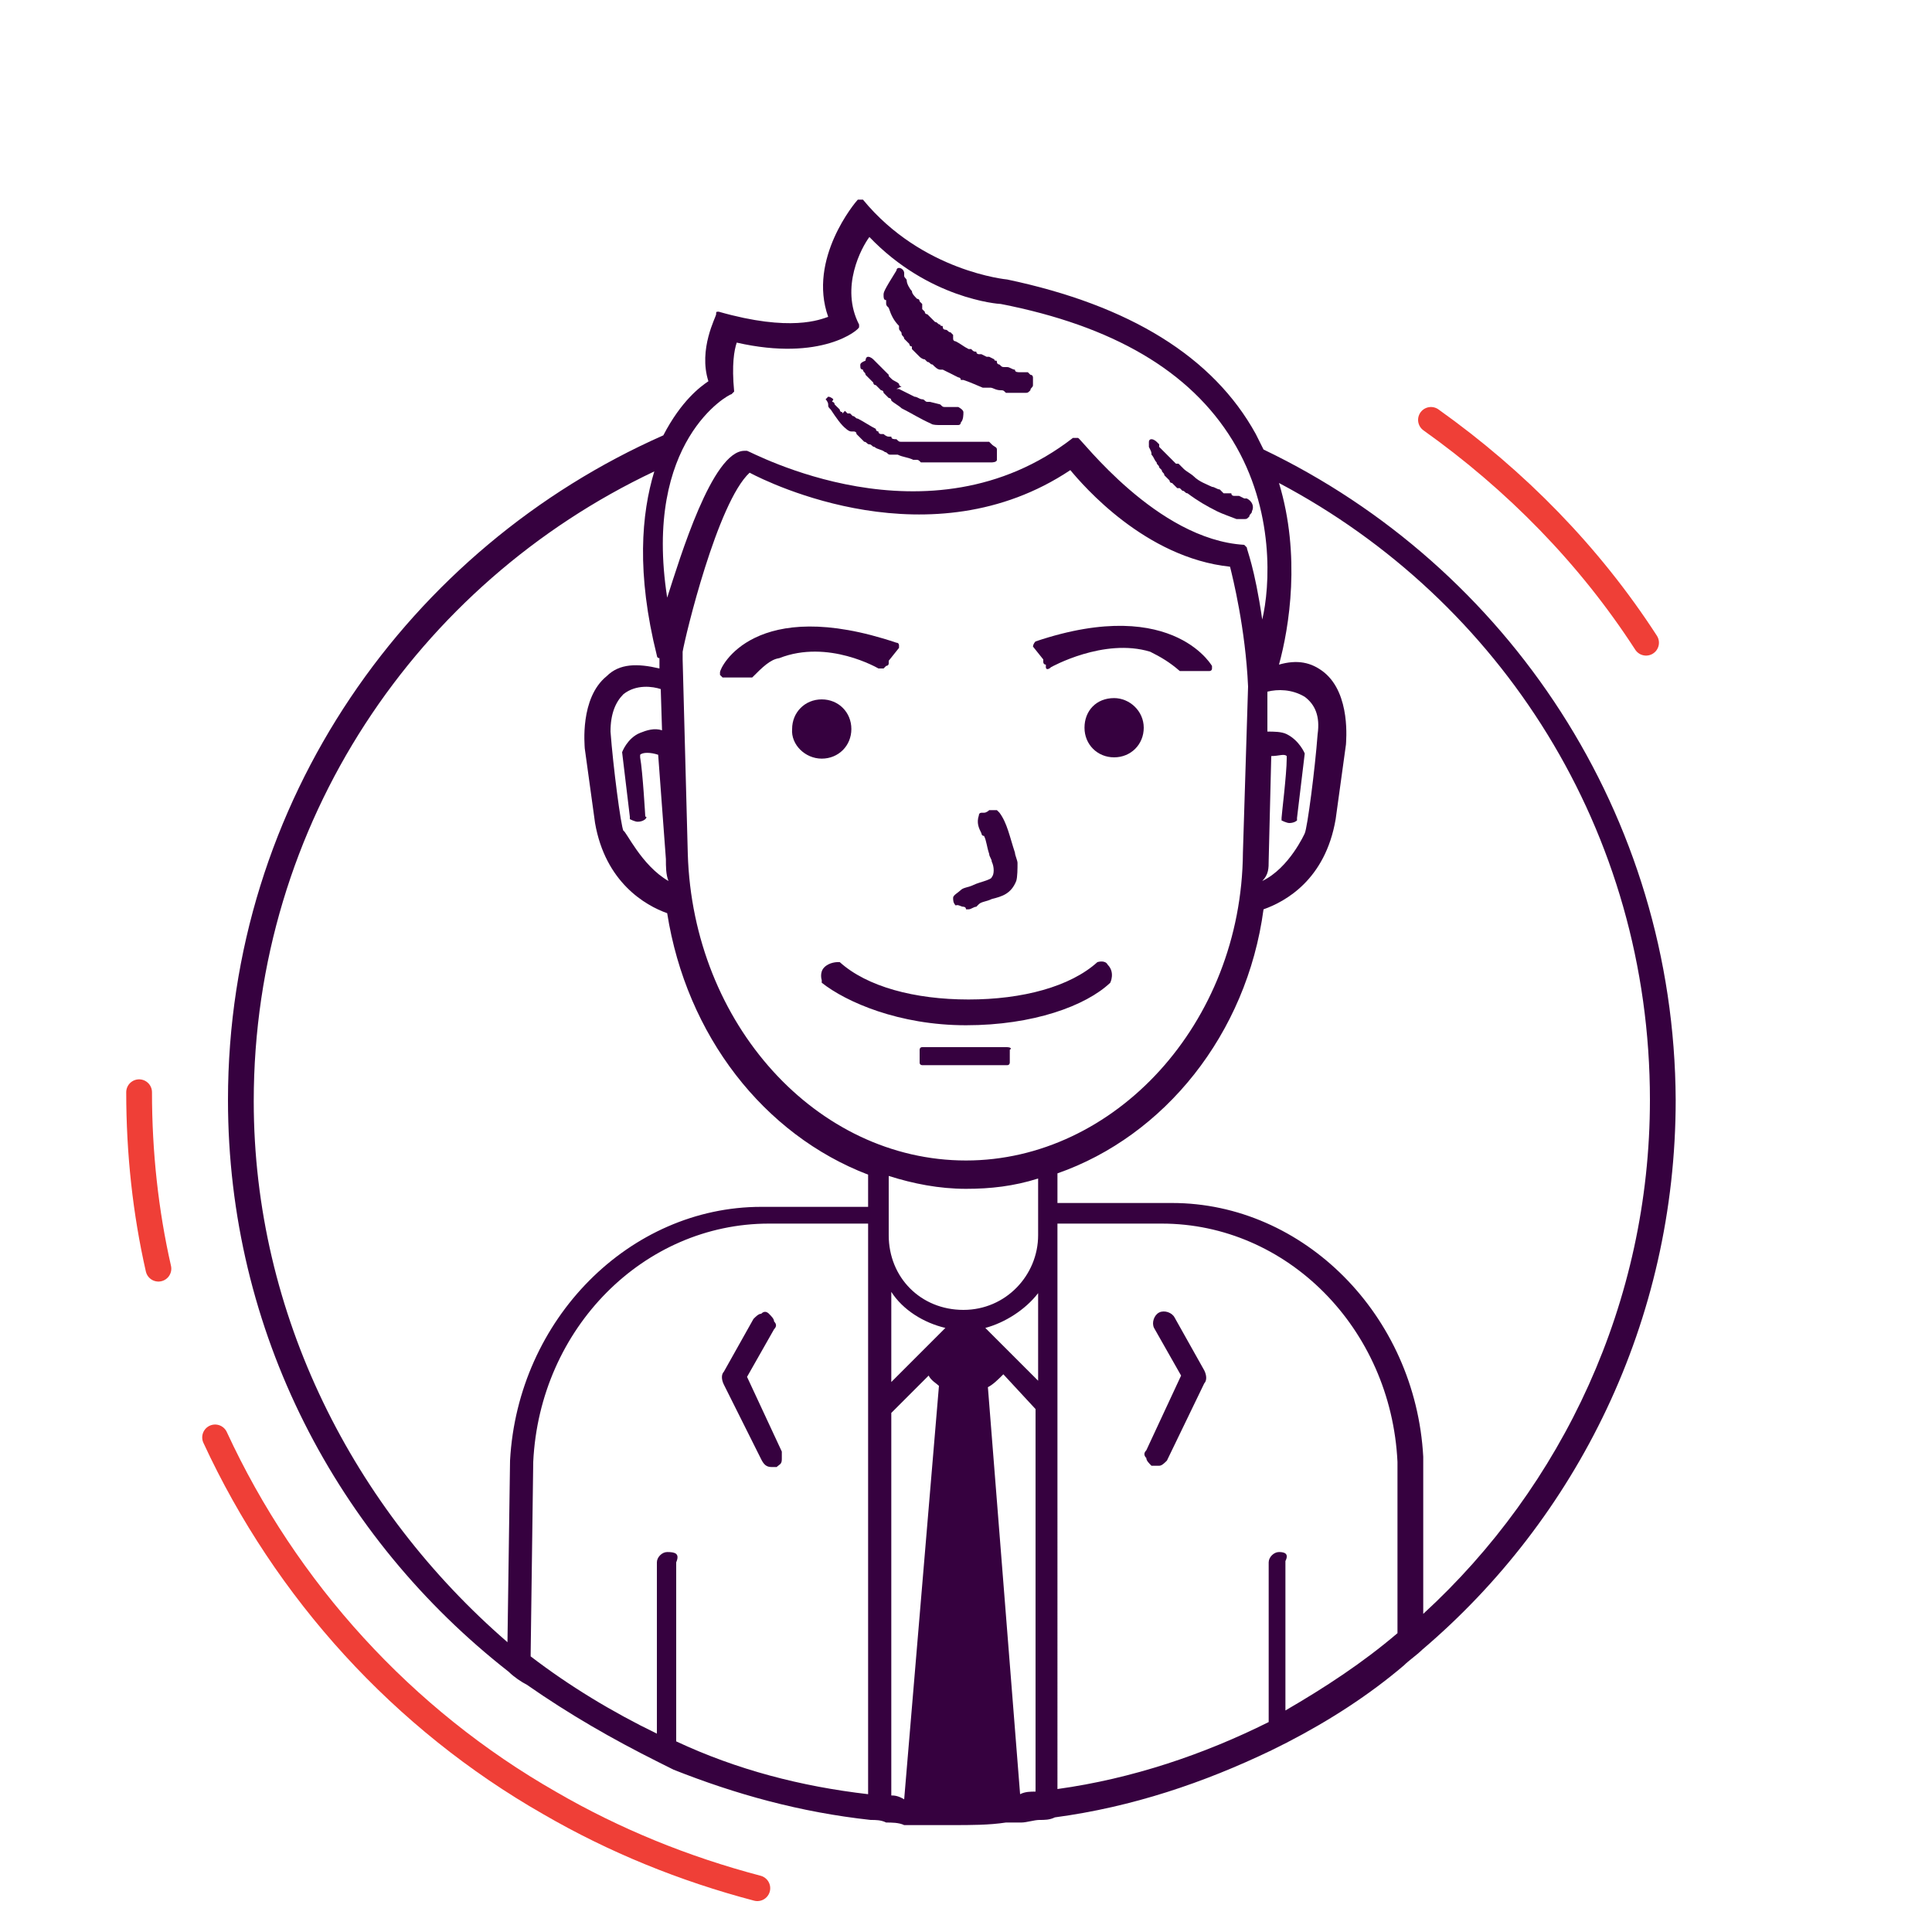 <svg xmlns="http://www.w3.org/2000/svg" xmlns:xlink="http://www.w3.org/1999/xlink" id="Layer_1" x="0px" y="0px" viewBox="0 0 150 150" style="enable-background:new 0 0 150 150;" xml:space="preserve"> <style type="text/css"> .st0{fill:#36013F;} .st1{fill:none;stroke:#EF3F37;stroke-width:2;stroke-linecap:round;stroke-linejoin:round;} </style> <path class="st0" d="M91.2,102.3c-0.2-0.4-0.8-0.6-1.2-0.4s-0.6,0.8-0.4,1.2l2.1,3.7l-2.7,5.8c-0.2,0.2-0.2,0.4,0,0.6 c0,0.2,0.2,0.4,0.4,0.6c0.2,0,0.2,0,0.4,0H90c0.2,0,0.4-0.2,0.6-0.4l2.9-6c0.2-0.2,0.2-0.6,0-1L91.2,102.3z"></path> <path class="st0" d="M59.1,113.3c0.2,0.4,0.4,0.6,0.8,0.6c0.2,0,0.2,0,0.4,0c0.2-0.2,0.4-0.2,0.4-0.6s0-0.4,0-0.6l-2.7-5.8l2.1-3.7 c0.2-0.2,0.2-0.4,0-0.6c0-0.2-0.2-0.4-0.4-0.6s-0.4-0.2-0.6,0c-0.2,0-0.4,0.2-0.6,0.4l-2.3,4.1c-0.2,0.2-0.2,0.6,0,1L59.1,113.3z"></path> <path class="st0" d="M85.2,74.7c-2.1,1.9-5.8,2.9-10,2.9s-7.9-1-10-2.9c0,0,0,0-0.2,0c0,0-0.6,0-1,0.4s-0.2,1-0.2,1s0,0,0,0.2 c1.9,1.5,6,3.3,11.2,3.3s9.3-1.5,11.2-3.3c0,0,0.4-0.8-0.2-1.4C85.8,74.5,85.2,74.7,85.2,74.7z"></path> <path class="st0" d="M78.2,81.3h-6.6c-0.2,0-0.2,0.2-0.2,0.2v1c0,0.2,0.2,0.2,0.2,0.2h6.6c0.2,0,0.2-0.2,0.2-0.2v-1 C78.6,81.4,78.4,81.3,78.2,81.3z"></path> <path class="st0" d="M80.4,49.8C80.4,49.8,80.4,50,80.4,49.8c-0.2,0.2-0.2,0.4-0.2,0.4l0.8,1v0.2c0,0,0,0.2,0.2,0.2v0.2 c0,0.2,0.2,0.2,0.4,0c0,0,4.1-2.3,7.7-1.2c0.8,0.4,1.5,0.8,2.3,1.5h0.2h2.1c0,0,0.2,0,0.2-0.2v-0.2C94.3,52.1,91.4,46.1,80.4,49.8z"></path> <path class="st0" d="M68.2,51.9c0.2,0,0.2,0,0.4,0l0.2-0.2c0,0,0.2,0,0.2-0.2v-0.2l0.8-1v-0.2c0,0,0-0.2-0.2-0.2 c-11-3.7-13.7,1.9-13.7,2.3v0.2l0.2,0.2h2.1h0.2c0.8-0.8,1.4-1.4,2.1-1.5C64.3,49.6,68.2,51.9,68.2,51.9z"></path> <path class="st0" d="M98.1,34.9c-0.2-0.4-0.4-0.8-0.6-1.2c-3.3-6-9.8-10-19.3-12c0,0-6.6-0.6-11.2-6.2h-0.2h-0.2 c-0.2,0.2-3.9,4.6-2.3,9.1c-0.6,0.2-2.9,1.2-8.5-0.4c-0.2,0-0.2,0-0.2,0.2s-1.4,2.7-0.6,5.2c-0.6,0.4-2.1,1.5-3.5,4.2 c-19.7,8.7-33.8,28.4-33.8,51.6c0,18,8.5,34,21.8,44.4c0.4,0.4,1,0.8,1.4,1c3.3,2.3,6.6,4.2,10.2,6c0.4,0.2,0.8,0.4,1.2,0.6 c4.8,1.9,9.8,3.3,15.3,3.9c0.4,0,0.8,0,1.2,0.2c0.4,0,1,0,1.4,0.2c0.2,0,0.4,0,0.6,0s0.4,0,0.6,0c0.8,0,1.7,0,2.5,0 c1.5,0,2.9,0,4.2-0.2c0.2,0,0.4,0,0.6,0s0.4,0,0.6,0c0.4,0,1-0.2,1.4-0.2s0.8,0,1.2-0.2c6-0.8,11.6-2.7,16.8-5.2 c0.4-0.2,0.8-0.4,1.2-0.6c3.3-1.7,6.4-3.7,9.1-6c0.4-0.4,1-0.8,1.4-1.2c12-10.2,19.7-25.5,19.7-42.7C130,63.3,117.1,44,98.1,34.9z M99.3,120.5c-0.4,0-0.8,0.4-0.8,0.8v12.4c-5,2.5-10.6,4.4-16.4,5.2V95h8.1c9.7,0,17.8,8.1,18.3,18.5v13.1c0,0,0,0,0,0.2 c-2.7,2.3-5.6,4.2-8.7,6v-11.6C100.1,120.6,99.7,120.5,99.3,120.5z M51.8,120.5c-0.4,0-0.8,0.4-0.8,0.8v13.3c-3.5-1.7-6.8-3.7-9.8-6 c0,0,0,0,0-0.2l0.2-14.9C41.9,103.1,50,95,59.7,95h7.7v1v43.3c-5.2-0.6-10.2-1.9-14.9-4.1v-13.9C52.8,120.6,52.4,120.5,51.8,120.5z M57.2,26.6c6.6,1.5,9.5-1,9.5-1.2v-0.2c-1.5-2.9,0.2-6,0.8-6.8c4.6,4.8,10,5.2,10.2,5.2c8.7,1.7,14.7,5.2,18,10.6 s2.9,11.4,2.3,13.9c-0.6-4.1-1.2-5.4-1.2-5.6l-0.2-0.2c-6.8-0.4-12.7-8.3-12.9-8.3c0,0,0,0-0.2,0h-0.2c-11.2,8.7-25.1,1-25.3,1h-0.2 c-2.5,0-5,8.3-6,11.4c-1.9-12.2,4.8-15.8,5-15.8l0.2-0.2C56.8,28.3,57,27.2,57.2,26.6z M75,90.1c-11.6,0-21.2-10.6-21.6-23.8 l-0.4-15.1c0-0.2,0-0.4,0-0.6c0.2-1.2,2.7-11.6,5.2-13.9c1.5,0.8,14.1,7,24.9-0.2c1,1.2,5.8,6.8,12.4,7.5c0.2,0.8,1.2,4.8,1.4,9.3 l-0.4,12.9C96.4,79.5,86.5,90.1,75,90.1z M80.6,100.4v6.8l-4.1-4.1C78,102.7,79.6,101.7,80.6,100.4z M73.4,103.1l-4.2,4.2v-7 C70.1,101.7,71.7,102.7,73.4,103.1z M80.6,93.6v2.3c0,3.1-2.5,5.8-5.8,5.8S69,99.2,69,95.9v-2.5v-2.1c1.9,0.6,3.9,1,6,1 c1.9,0,3.7-0.2,5.6-0.8V93.6z M98.5,66.8l0.2-8.1c0.6,0,1-0.2,1.2,0c0,0,0,0,0,0.2c0,1.2-0.4,4.4-0.4,4.6v0.2c0,0,0.4,0.2,0.6,0.2 c0.4,0,0.6-0.2,0.6-0.2v-0.2l0.6-5c0,0-0.4-1-1.4-1.5c-0.4-0.2-1-0.2-1.5-0.2v-3.1c0.8-0.2,1.9-0.2,2.9,0.4c0.8,0.6,1.2,1.5,1,2.9 c-0.2,2.7-0.8,7.3-1,7.7c0,0-1.2,2.7-3.3,3.7C98.5,67.9,98.5,67.4,98.5,66.8z M51.4,56.7c-0.6-0.2-1.2,0-1.7,0.2 c-1,0.4-1.4,1.5-1.4,1.5l0.6,5v0.2c0,0,0.4,0.2,0.6,0.2c0.4,0,0.6-0.2,0.6-0.2s0.2-0.2,0-0.2c0,0-0.2-3.5-0.4-4.6c0-0.2,0-0.2,0-0.2 c0.2-0.2,0.8-0.2,1.4,0l0.6,8.1c0,0.6,0,1.2,0.2,1.7c-2.1-1.2-3.3-3.9-3.5-3.9c-0.2-0.4-0.8-5-1-7.7c0-1.4,0.4-2.3,1-2.9 c1-0.8,2.3-0.6,2.9-0.4L51.4,56.7z M69.2,139.4v-29.7l2.9-2.9c0.2,0.4,0.6,0.6,0.8,0.8l-2.7,32.1C69.7,139.4,69.4,139.4,69.2,139.4z M76.7,107.7c0.4-0.2,0.8-0.6,1.2-1l2.5,2.7v29.7c-0.4,0-0.8,0-1.2,0.2L76.7,107.7z M19.7,85.5c0-21.6,12.7-40.2,31.1-48.9 c-1,3.3-1.4,7.9,0.2,14.3c0,0,0,0.2,0.2,0.2v0.8c-1.7-0.4-3.1-0.4-4.1,0.6c-2.1,1.7-1.7,5.4-1.7,5.6l0.8,5.8c0.8,4.6,3.9,6.4,5.6,7 c1.5,9.5,7.5,17.2,15.6,20.3v2.5h-8.3c-10.2,0-18.9,8.7-19.5,19.7l-0.2,14.1C27.5,117.2,19.7,102.1,19.7,85.5z M110.5,125.3v-12.2 c-0.6-11-9.3-19.7-19.5-19.7h-8.9v-2.3c8.3-2.9,14.7-10.8,16-20.5c1.7-0.6,4.8-2.3,5.6-7l0.8-5.8c0-0.2,0.4-3.9-1.7-5.6 c-1-0.8-2.1-1-3.5-0.6c0.8-2.9,1.7-8.5,0-14.1c17.2,9.1,28.8,27,28.8,47.9C128.1,101.1,121.3,115.4,110.5,125.3z"></path> <path class="st0" d="M68.6,22.9C68.8,22.9,68.8,22.9,68.6,22.9c0,0.2,0,0.4,0.2,0.4v0.2c0,0.2,0,0.2,0.2,0.4c0.2,0.6,0.4,1,0.8,1.4 v0.2c0,0.2,0.2,0.2,0.2,0.4s0.2,0.2,0.2,0.4l0.2,0.2l0.2,0.2c0,0,0,0.2,0.2,0.2c0,0,0,0,0,0.2c0,0,0,0,0.2,0.2l0.2,0.2l0.2,0.2 c0,0,0.2,0.2,0.4,0.2l0.2,0.2c0.2,0,0.2,0.2,0.4,0.2c0.2,0.2,0.4,0.4,0.6,0.4c0,0,0,0,0.2,0c0.4,0.2,0.8,0.4,1.2,0.6 c0,0,0.2,0,0.2,0.2h0.2c0.6,0.2,1,0.4,1.5,0.6h0.2c0,0,0,0,0.2,0c0,0,0,0,0.2,0s0.4,0.2,0.8,0.2c0.2,0,0.2,0,0.4,0.2H78h0.2 c0,0,0,0,0.2,0c0,0,0.2,0,0.4,0H79h0.2h0.2h0.2c0.2,0,0.2,0,0.4-0.2c0-0.2,0.2-0.2,0.2-0.4c0,0,0-0.2,0-0.4v-0.2c0,0,0-0.2-0.2-0.2 c0,0,0,0-0.2-0.2h-0.2h-0.2h-0.2c-0.2,0-0.4,0-0.4-0.2c-0.2,0-0.4-0.2-0.6-0.2H78c-0.2,0-0.2,0-0.4-0.2c0,0-0.2,0-0.2-0.2 s-0.2,0-0.2-0.2l-0.4-0.2h-0.2l-0.4-0.2c0,0,0,0-0.2,0c0,0-0.2,0-0.2-0.2c-0.2,0-0.2,0-0.4-0.2h-0.2c-0.4-0.2-0.6-0.4-1-0.6 c0,0-0.2,0-0.2-0.2S74,26.2,74,26l-0.2-0.2c-0.2,0-0.2-0.2-0.4-0.2c0,0-0.2,0-0.2-0.2c0-0.2-0.2,0-0.2-0.2c-0.2,0-0.2-0.2-0.4-0.2 l-0.2-0.2c0,0,0,0-0.2-0.2l-0.2-0.2c0,0-0.2,0-0.2-0.2l-0.2-0.2c0,0,0,0,0-0.2c0,0,0,0,0-0.2l-0.2-0.2c0,0,0-0.2-0.2-0.2 c-0.2-0.2-0.4-0.4-0.4-0.6c-0.2-0.2-0.4-0.6-0.4-0.8s-0.2-0.2-0.2-0.4v-0.2c0-0.2-0.2-0.4-0.4-0.4s-0.2,0.2-0.2,0.2 C68.6,22.6,68.6,22.7,68.6,22.9z"></path> <path class="st0" d="M89.4,35.3c0.2,0.2,0.2,0.4,0.4,0.6c0,0.2,0.2,0.2,0.2,0.4l0.2,0.2c0,0.2,0.2,0.2,0.2,0.4l0.2,0.2 c0,0,0,0,0.2,0.2c0,0,0,0.2,0.2,0.2c0,0,0,0,0.2,0.2l0.2-0.2l-0.2,0.2l0.2,0.2c0,0,0,0,0.2,0l0.2,0.2c0.2,0,0.2,0.2,0.4,0.2 c0.8,0.6,1.5,1,2.3,1.4c0.4,0.2,1,0.4,1.5,0.6h0.2h0.2h0.2c0.2,0,0.2,0,0.4-0.2c0-0.2,0.2-0.2,0.2-0.4c0.2-0.4,0-0.8-0.4-1h-0.2 l-0.4-0.2H96h-0.2c0,0-0.2,0-0.2-0.2c0,0,0,0-0.2,0h-0.2c0,0,0,0-0.2,0L94.7,38c-0.2,0-0.4-0.2-0.6-0.2c-0.4-0.2-1-0.4-1.4-0.8 c-0.2-0.2-0.6-0.4-0.8-0.6l-0.2-0.2l-0.2-0.2c0,0,0,0-0.2,0c0,0,0,0-0.2-0.2L91,35.7l-0.2-0.2c0,0,0,0-0.2-0.2c0,0,0,0-0.2-0.2 l-0.2-0.2L90,34.7v-0.2c0,0,0,0-0.2-0.2c0,0-0.2-0.2-0.4-0.2s-0.2,0.2-0.2,0.2c0,0.2,0,0.4,0,0.4C89.4,35.1,89.4,35.1,89.4,35.3z"></path> <path class="st0" d="M64.3,31.4c0,0.2,0,0.2,0.2,0.4c0.4,0.6,0.8,1.2,1.2,1.5c0,0,0.2,0.2,0.4,0.2c0,0,0,0,0.2,0c0,0,0.2,0,0.2,0.2 l0.2,0.2l0.2,0.2l0.2,0.2c0.2,0,0.2,0.2,0.4,0.2s0.2,0.2,0.4,0.2c0.2,0.2,0.6,0.2,0.8,0.4c0.2,0,0.2,0.2,0.4,0.2h0.2h0.2 c0,0,0,0,0.2,0c0.4,0.2,0.8,0.2,1.2,0.4h0.2c0.2,0,0.2,0,0.4,0.2c0.2,0,0.2,0,0.4,0c0,0,0,0,0.2,0h0.2h0.2h0.2c0,0,0,0,0.2,0 s0.2,0,0.4,0h0.2h0.2h0.2h0.2c0,0,0,0,0.2,0c0,0,0,0,0.2,0h0.2h0.2c0,0,0,0,0.2,0H75h0.2h0.2h0.2h0.2h0.2h0.2c0,0,0,0,0.2,0 s0.4,0,0.4,0h0.2c0,0,0.4,0,0.4-0.2v-0.2c0-0.2,0-0.2,0-0.4c0,0,0,0,0-0.2s-0.2-0.2-0.4-0.4c0,0,0,0-0.2-0.2c-0.2,0-0.2,0-0.4,0h-1 h-0.2H75h-0.2c0,0,0,0-0.2,0c0,0,0,0-0.2,0s-0.2,0-0.4,0h-0.2c0,0,0,0-0.2,0c0,0,0,0-0.2,0h-0.2c0,0,0,0-0.2,0h-0.2h-0.2 c0,0,0,0-0.2,0h-0.2h-0.2h-0.2h-0.2h-0.2c0,0,0,0-0.2,0h-0.2c-0.2,0-0.2,0-0.2,0h-0.2c0,0,0,0-0.2,0h-0.2c0,0,0,0-0.2,0 s-0.2,0-0.4-0.2c-0.2,0-0.4,0-0.4-0.2h-0.2c-0.2,0-0.4-0.2-0.4-0.2s0,0-0.2,0c0,0-0.2,0-0.2-0.2c0,0-0.2,0-0.2-0.2 c-0.4-0.2-1-0.6-1.4-0.8c-0.2,0-0.2-0.2-0.4-0.2l-0.2-0.2c0,0,0,0-0.2,0c0,0,0,0-0.2-0.2l-0.2,0.2V32c0,0-0.2,0-0.2-0.2l-0.2-0.2 c0,0,0,0-0.2-0.2c0,0,0-0.2-0.2-0.2L64.7,31c0,0-0.2-0.2-0.4-0.2L64.1,31C64.1,31,64.3,31.2,64.3,31.4z"></path> <path class="st0" d="M66.8,28.5l0.2-0.2L66.8,28.5c0,0.2,0.2,0.2,0.2,0.2c0,0.2,0.2,0.2,0.2,0.4l0.2,0.2c0,0,0,0,0.2,0.2l0.2,0.2 c0,0,0,0.2,0.2,0.2c0,0,0,0,0.2,0.2l0.2-0.2l-0.2,0.2c0,0,0,0,0.2,0.2l0.2-0.2l-0.2,0.2c0,0,0.2,0,0.2,0.2l0.2,0.2c0,0,0,0,0.2,0.2 c0,0,0.2,0,0.2,0.2c0.2,0.2,0.6,0.4,0.8,0.6c0.8,0.4,1.4,0.8,2.3,1.2C72.4,33,72.8,33,73,33h0.2h0.2h0.2h0.2c0,0,0,0,0.2,0h0.2h0.2 c0.2,0,0.2-0.2,0.2-0.2c0.2-0.2,0.2-0.6,0.2-0.8c0-0.2-0.4-0.4-0.4-0.4h-0.2H74h-0.2c0,0,0,0-0.2,0h-0.2c-0.2,0-0.2,0-0.4-0.2 l-0.8-0.2h-0.2c-0.2,0-0.2-0.2-0.4-0.2s-0.4-0.2-0.6-0.2c-0.4-0.2-0.8-0.4-1.2-0.6h-0.2l0.4-0.2c0,0-0.2,0-0.2-0.2 c-0.2-0.2-0.4-0.2-0.6-0.4l-0.2-0.2L69,29.1l-0.2-0.2l-0.2-0.2l-0.2-0.2l-0.2-0.2c0,0,0,0-0.2-0.2c0,0,0,0-0.2-0.2 c0,0-0.2-0.2-0.4-0.2S67.2,28,67.2,28C66.7,28.2,66.8,28.3,66.8,28.5z"></path> <path class="st0" d="M74.8,70.4c0,0,0.2,0,0.2,0.2h0.2c0.2,0,0.4-0.2,0.6-0.2l0.2-0.2c0.2-0.2,0.6-0.2,1-0.4 c0.8-0.2,1.5-0.4,1.9-1.4C79,68.1,79,67.4,79,67c0-0.2-0.2-0.6-0.2-0.8c-0.4-1.2-0.6-2.3-1.2-3.1l-0.2-0.2h-0.4h-0.2 c0,0-0.2,0.2-0.4,0.2h-0.2c0,0-0.2,0-0.2,0.2c-0.2,0.6,0,1,0.2,1.4c0,0,0,0.2,0.2,0.2c0.2,0.4,0.2,0.8,0.4,1.4 c0,0.2,0.2,0.4,0.2,0.6c0.2,0.4,0.2,1,0,1.2c0,0.2-1,0.4-1.4,0.6s-0.8,0.2-1,0.4s-0.6,0.4-0.6,0.6s0,0.4,0.2,0.6 C74.4,70.2,74.6,70.4,74.8,70.4z"></path> <path class="st0" d="M63.8,58.9c1.3,0,2.3-1,2.3-2.3c0-1.3-1-2.3-2.3-2.3c-1.3,0-2.3,1-2.3,2.3C61.4,57.8,62.5,58.9,63.8,58.9z"></path> <path class="st0" d="M86.5,54.2c-1.4,0-2.3,1-2.3,2.3s1,2.3,2.3,2.3s2.3-1,2.3-2.3S87.7,54.2,86.5,54.2z"></path> <path class="st1" d="M10.8,84.8c0,4.7,0.5,9.3,1.5,13.7 M16.7,111.6c5.5,11.9,14.6,21.9,26,28.4c5,2.9,10.4,5.1,16.1,6.6 M111.1,32.6c6.6,4.7,12.3,10.5,16.7,17.3"></path> </svg>